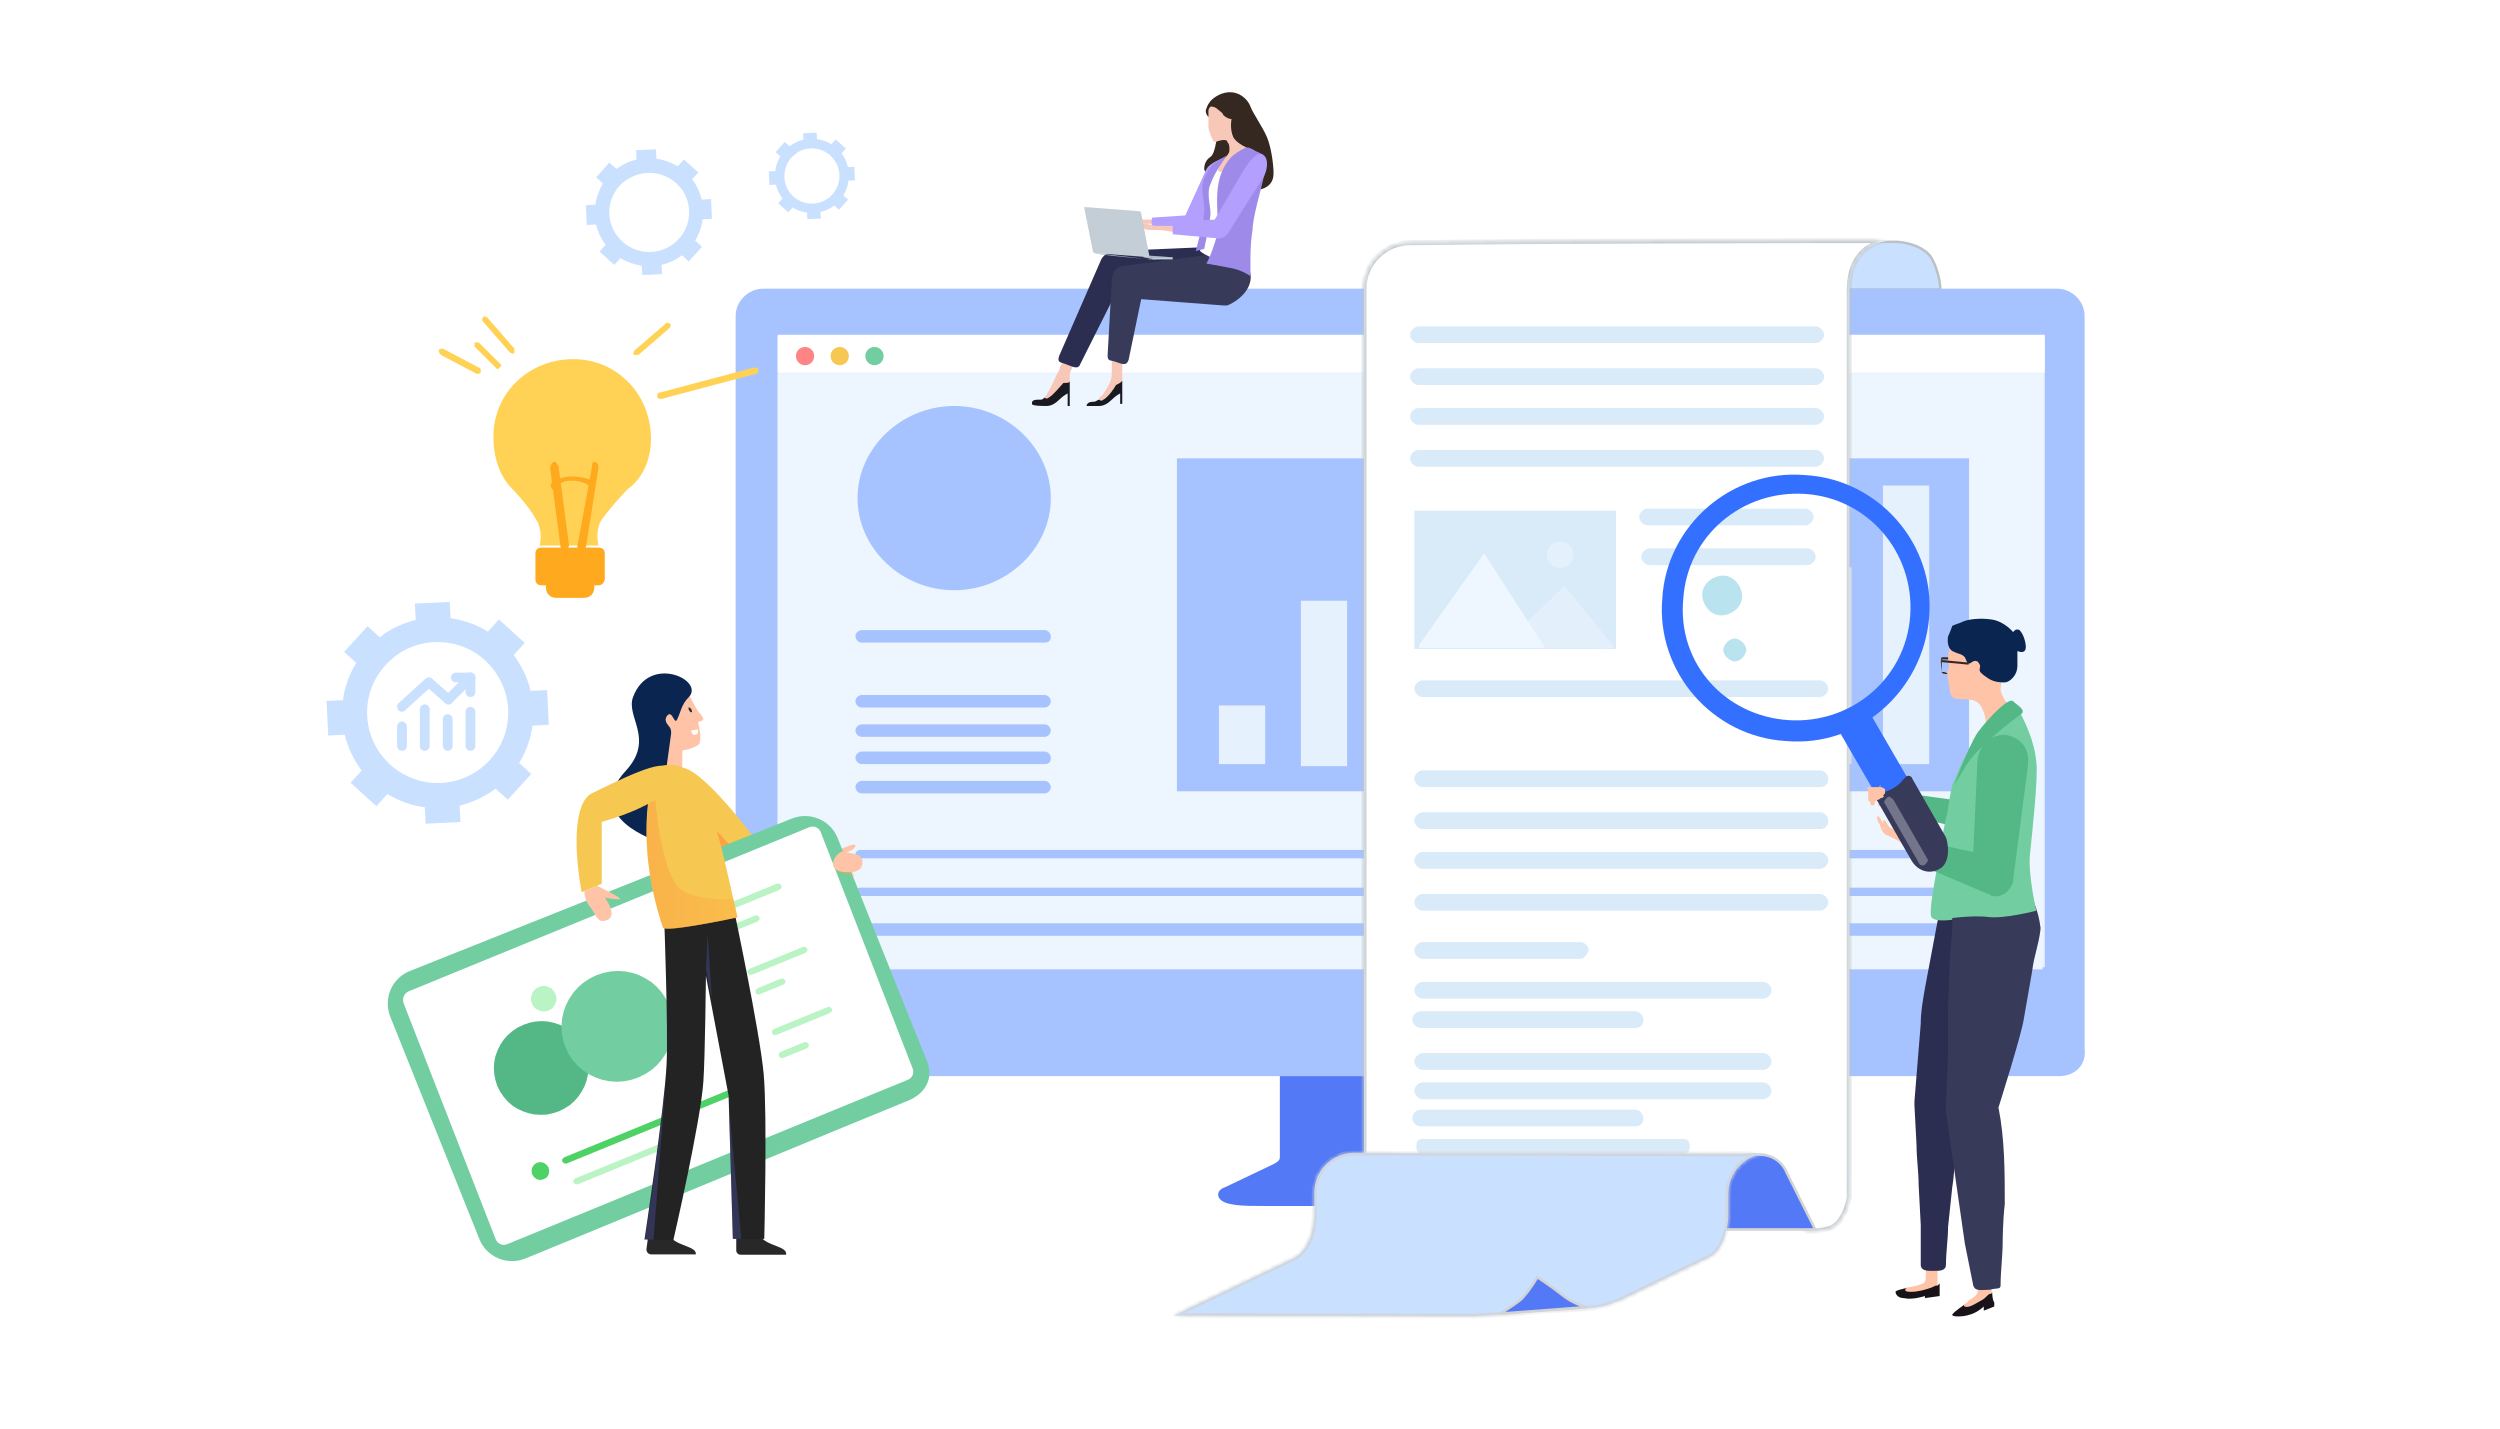<svg width="490" height="280" viewBox="0 0 490 280" fill="none" xmlns="http://www.w3.org/2000/svg">
<g id="Frame 43915">
<rect width="490" height="280" fill="white"/>
<path id="Vector" d="M380.323 56.745H361.887V51.377L367.482 47.394L371.521 47.394L371.521 47.394L371.521 47.394L371.523 47.394L371.531 47.394L371.567 47.394C371.599 47.395 371.647 47.396 371.709 47.399C371.834 47.404 372.016 47.415 372.243 47.437C372.697 47.481 373.328 47.569 374.034 47.745C375.447 48.097 377.133 48.794 378.32 50.166C379.322 51.769 379.826 53.474 380.078 54.785C380.205 55.441 380.268 55.996 380.3 56.386C380.311 56.529 380.319 56.65 380.323 56.745Z" fill="#CAE0FF" stroke="#BAC2C6" stroke-width="0.5"/>
<g id="Group">
<g id="Group_2">
<path id="Vector_2" d="M304.806 236.371H247.561C243.854 236.371 239.736 236.371 238.912 234.73C238.5 233.909 238.912 233.088 240.148 232.677L249.62 228.162C250.444 227.752 250.856 227.341 250.856 226.931C251.267 224.878 254.974 223.236 259.092 223.236H292.863C296.982 223.236 300.688 224.878 301.1 226.931C301.1 227.341 301.512 227.752 302.335 228.162L310.572 232.677C311.396 233.088 311.808 233.909 311.396 234.73C311.396 236.371 308.513 236.371 304.806 236.371Z" fill="#5379F6"/>
<path id="Vector_3" d="M403.646 210.922H149.541C146.659 210.922 144.188 208.459 144.188 205.586V61.921C144.188 59.047 146.659 56.584 149.541 56.584H403.234C406.117 56.584 408.588 59.047 408.588 61.921V205.586C409 208.87 406.529 210.922 403.646 210.922Z" fill="#A7C3FF"/>
<path id="Vector_4" d="M400.765 66.025H152.426V189.578H400.765V66.025Z" fill="#EBF5FF"/>
<path id="Vector_5" d="M301.512 210.922H250.855V231.036H301.512V210.922Z" fill="#5379F6"/>
<path id="Vector_6" d="M283.39 200.25C283.39 203.944 280.507 206.407 277.213 206.407C273.918 206.407 271.035 203.534 271.035 200.25C271.035 196.556 273.918 194.093 277.213 194.093C280.507 194.093 283.39 196.966 283.39 200.25Z" fill="#EBF5FF"/>
</g>
<g id="Group_3">
<path id="Vector_7" d="M400.353 73.414H152.426V189.988H400.353V73.414Z" fill="#EDF6FF"/>
<path id="Vector_8" d="M205.963 97.632C205.963 107.483 197.315 115.692 187.019 115.692C176.723 115.692 168.074 107.483 168.074 97.632C168.074 87.78 176.723 79.571 187.019 79.571C197.315 79.571 205.963 87.78 205.963 97.632Z" fill="#A7C3FF"/>
<path id="Vector_9" d="M204.73 125.954H168.9C168.076 125.954 167.664 125.133 167.664 124.723C167.664 123.902 168.488 123.491 168.9 123.491H204.73C205.553 123.491 205.965 124.312 205.965 124.723C205.965 125.544 205.553 125.954 204.73 125.954Z" fill="#A7C3FF"/>
<path id="Vector_10" d="M204.73 138.679H168.9C168.076 138.679 167.664 137.858 167.664 137.448C167.664 136.627 168.488 136.216 168.9 136.216H204.73C205.553 136.216 205.965 137.037 205.965 137.448C205.965 137.858 205.553 138.679 204.73 138.679Z" fill="#A7C3FF"/>
<path id="Vector_11" d="M204.73 144.426H168.9C168.076 144.426 167.664 143.605 167.664 143.194C167.664 142.373 168.488 141.963 168.9 141.963H204.73C205.553 141.963 205.965 142.784 205.965 143.194C205.965 143.605 205.553 144.426 204.73 144.426Z" fill="#A7C3FF"/>
<path id="Vector_12" d="M204.73 149.762H168.9C168.076 149.762 167.664 148.941 167.664 148.53C167.664 147.709 168.488 147.299 168.9 147.299H204.73C205.553 147.299 205.965 148.12 205.965 148.53C205.965 149.351 205.553 149.762 204.73 149.762Z" fill="#A7C3FF"/>
<path id="Vector_13" d="M204.73 155.508H168.9C168.076 155.508 167.664 154.687 167.664 154.277C167.664 153.456 168.488 153.045 168.9 153.045H204.73C205.553 153.045 205.965 153.866 205.965 154.277C205.965 154.687 205.553 155.508 204.73 155.508Z" fill="#A7C3FF"/>
<path id="Vector_14" d="M385.115 168.233H168.488C168.076 168.233 167.664 167.823 167.664 167.412C167.664 167.002 168.076 166.591 168.488 166.591H385.115C385.527 166.591 385.939 167.002 385.939 167.412C385.939 167.823 385.527 168.233 385.115 168.233Z" fill="#A7C3FF"/>
<path id="Vector_15" d="M385.115 175.621H168.488C168.076 175.621 167.664 175.211 167.664 174.8C167.664 174.39 168.076 173.979 168.488 173.979H385.115C385.527 173.979 385.939 174.39 385.939 174.8C385.939 175.211 385.527 175.621 385.115 175.621Z" fill="#A7C3FF"/>
<path id="Vector_16" d="M385.115 183.42H168.9C168.076 183.42 167.664 183.01 167.664 182.189C167.664 181.368 168.076 180.958 168.9 180.958H385.115C385.939 180.958 386.35 181.368 386.35 182.189C385.939 182.599 385.527 183.42 385.115 183.42Z" fill="#A7C3FF"/>
<path id="Vector_17" d="M400.765 65.615H152.426V73.003H400.765V65.615Z" fill="white"/>
<g id="Group 43369">
<path id="Vector_18" d="M157.79 71.581C158.779 71.581 159.581 70.779 159.581 69.79C159.581 68.802 158.779 68 157.79 68C156.802 68 156 68.802 156 69.79C156 70.779 156.802 71.581 157.79 71.581Z" fill="#FF8585"/>
<path id="Vector_19" d="M164.583 71.581C165.572 71.581 166.374 70.779 166.374 69.79C166.374 68.802 165.572 68 164.583 68C163.595 68 162.793 68.802 162.793 69.79C162.793 70.779 163.595 71.581 164.583 71.581Z" fill="#F6C852"/>
<path id="Vector_20" d="M171.396 71.581C172.385 71.581 173.186 70.779 173.186 69.79C173.186 68.802 172.385 68 171.396 68C170.407 68 169.605 68.802 169.605 69.79C169.605 70.779 170.407 71.581 171.396 71.581Z" fill="#72CEA0"/>
</g>
<path id="Vector_21" d="M385.939 89.832H230.676V155.098H385.939V89.832Z" fill="#A7C3FF"/>
<path id="Vector_22" d="M247.971 138.269H238.91V149.762H247.971V138.269Z" fill="#E5F1FD"/>
<path id="Vector_23" d="M264.033 117.745H254.973V150.172H264.033V117.745Z" fill="#E5F1FD"/>
<path id="Vector_24" d="M330.342 101.326H321.281V149.761H330.342V101.326Z" fill="#E5F1FD"/>
<path id="Vector_25" d="M297.392 109.125H288.332V149.762H297.392V109.125Z" fill="#E5F1FD"/>
<path id="Vector_26" d="M348.049 104.199H338.988V149.762H348.049V104.199Z" fill="#E5F1FD"/>
<path id="Vector_27" d="M280.096 122.26H271.035V149.762H280.096V122.26Z" fill="#E5F1FD"/>
<path id="Vector_28" d="M378.115 95.169H369.055V149.762H378.115V95.169Z" fill="#E5F1FD"/>
<path id="Vector_29" d="M313.865 120.618H304.805V150.172H313.865V120.618Z" fill="#E5F1FD"/>
<path id="Vector_30" d="M362.877 111.177H353.816V149.762H362.877V111.177Z" fill="#E5F1FD"/>
</g>
</g>
<g id="Union">
<mask id="path-31-inside-1_550_1021" fill="white">
<path fill-rule="evenodd" clip-rule="evenodd" d="M346.908 230.625H267.328V56.584C267.328 51.659 271.447 47.554 276.389 47.554H278.448C303.337 47.172 362.403 47.145 370.579 47.144C368.257 47.276 362.463 48.46 362.463 56.995V230.625H362.461C362.462 230.625 362.462 230.625 362.462 230.625V234.73C362.462 234.73 361.638 240.066 358.343 240.887C356.696 241.297 355.46 241.297 354.225 241.297C354.225 241.297 350.93 240.476 350.518 235.961C350.518 235.551 350.518 235.14 350.106 235.14C349.695 233.909 349.283 232.677 348.459 231.856C348.03 231.429 347.501 231.001 346.908 230.625ZM371.523 47.144C371.523 47.144 371.196 47.144 370.579 47.144C371.16 47.111 371.523 47.144 371.523 47.144Z"/>
</mask>
<path fill-rule="evenodd" clip-rule="evenodd" d="M346.908 230.625H267.328V56.584C267.328 51.659 271.447 47.554 276.389 47.554H278.448C303.337 47.172 362.403 47.145 370.579 47.144C368.257 47.276 362.463 48.46 362.463 56.995V230.625H362.461C362.462 230.625 362.462 230.625 362.462 230.625V234.73C362.462 234.73 361.638 240.066 358.343 240.887C356.696 241.297 355.46 241.297 354.225 241.297C354.225 241.297 350.93 240.476 350.518 235.961C350.518 235.551 350.518 235.14 350.106 235.14C349.695 233.909 349.283 232.677 348.459 231.856C348.03 231.429 347.501 231.001 346.908 230.625ZM371.523 47.144C371.523 47.144 371.196 47.144 370.579 47.144C371.16 47.111 371.523 47.144 371.523 47.144Z" fill="white"/>
<path d="M267.328 230.625H266.828V231.125H267.328V230.625ZM346.908 230.625L347.176 230.203L347.053 230.125H346.908V230.625ZM278.448 47.554V48.054L278.455 48.054L278.448 47.554ZM362.463 230.625V231.125H362.963V230.625H362.463ZM362.461 230.625V230.125L362.238 231.072L362.461 230.625ZM362.462 230.625H362.962V230.316L362.685 230.178L362.462 230.625ZM362.462 234.73L362.956 234.806L362.962 234.768V234.73H362.462ZM358.343 240.887L358.222 240.402L358.343 240.887ZM354.225 241.297L354.104 241.782L354.163 241.797H354.225V241.297ZM350.518 235.961H350.018V235.984L350.02 236.007L350.518 235.961ZM350.106 235.14L349.632 235.299L349.746 235.64H350.106V235.14ZM348.459 231.856L348.812 231.502L348.459 231.856ZM371.523 47.144V47.644L371.568 46.645L371.523 47.144ZM267.328 231.125H346.908V230.125H267.328V231.125ZM266.828 56.584V230.625H267.828V56.584H266.828ZM276.389 47.054C271.172 47.054 266.828 51.381 266.828 56.584H267.828C267.828 51.936 271.721 48.054 276.389 48.054V47.054ZM278.448 47.054H276.389V48.054H278.448V47.054ZM370.578 46.644C362.405 46.645 303.334 46.672 278.44 47.054L278.455 48.054C303.34 47.672 362.402 47.645 370.579 47.644L370.578 46.644ZM362.963 56.995C362.963 52.854 364.361 50.579 365.961 49.31C367.585 48.022 369.495 47.706 370.607 47.643L370.55 46.645C369.341 46.713 367.193 47.056 365.34 48.526C363.462 50.016 361.963 52.601 361.963 56.995H362.963ZM362.963 230.625V56.995H361.963V230.625H362.963ZM362.461 231.125H362.463V230.125H362.461V231.125ZM362.238 231.072C362.238 231.072 362.238 231.072 362.238 231.072C362.238 231.072 362.238 231.072 362.238 231.072C362.238 231.072 362.238 231.072 362.238 231.072C362.238 231.072 362.238 231.072 362.238 231.072V231.072H362.238H362.238C362.238 231.072 362.238 231.072 362.238 231.072C362.238 231.072 362.238 231.072 362.238 231.072C362.238 231.072 362.238 231.072 362.238 231.072C362.238 231.072 362.238 231.072 362.238 231.072H362.238C362.238 231.072 362.238 231.072 362.238 231.072H362.238V231.072C362.238 231.072 362.238 231.072 362.238 231.072C362.238 231.072 362.238 231.072 362.238 231.072C362.238 231.072 362.238 231.072 362.238 231.072C362.238 231.072 362.238 231.072 362.238 231.072C362.238 231.072 362.238 231.072 362.238 231.072C362.238 231.072 362.238 231.072 362.238 231.072C362.238 231.072 362.238 231.072 362.238 231.072C362.238 231.072 362.238 231.072 362.238 231.072H362.238C362.238 231.072 362.238 231.072 362.238 231.072H362.238C362.238 231.072 362.238 231.072 362.238 231.072H362.238C362.238 231.072 362.238 231.072 362.238 231.072C362.238 231.072 362.238 231.072 362.238 231.072C362.238 231.072 362.238 231.072 362.462 230.625C362.685 230.178 362.685 230.178 362.685 230.178H362.685C362.685 230.178 362.685 230.178 362.685 230.178C362.685 230.178 362.685 230.178 362.685 230.178C362.685 230.178 362.685 230.178 362.685 230.178V230.178H362.685C362.685 230.178 362.685 230.178 362.685 230.178C362.685 230.178 362.685 230.178 362.685 230.178C362.685 230.178 362.685 230.178 362.685 230.178C362.685 230.178 362.685 230.178 362.685 230.178C362.685 230.178 362.685 230.178 362.685 230.178C362.685 230.178 362.685 230.178 362.685 230.178C362.685 230.178 362.685 230.178 362.685 230.178C362.685 230.178 362.685 230.178 362.685 230.178V230.178H362.685C362.685 230.178 362.685 230.178 362.685 230.178C362.685 230.178 362.685 230.178 362.685 230.178C362.685 230.178 362.685 230.178 362.685 230.178C362.685 230.178 362.685 230.178 362.685 230.178C362.685 230.178 362.685 230.178 362.685 230.178C362.685 230.178 362.685 230.178 362.685 230.178H362.685H362.685C362.685 230.178 362.685 230.178 362.685 230.178H362.685C362.685 230.178 362.685 230.178 362.685 230.178C362.685 230.178 362.685 230.178 362.685 230.178C362.685 230.178 362.685 230.178 362.685 230.178C362.685 230.178 362.685 230.178 362.685 230.178L362.238 231.072ZM361.962 230.625V234.73H362.962V230.625H361.962ZM362.462 234.73C361.967 234.653 361.967 234.653 361.967 234.653C361.967 234.653 361.967 234.653 361.967 234.653C361.967 234.653 361.967 234.653 361.967 234.653C361.967 234.654 361.967 234.654 361.967 234.655C361.967 234.657 361.966 234.66 361.966 234.664C361.964 234.673 361.962 234.686 361.959 234.704C361.953 234.74 361.943 234.794 361.929 234.864C361.902 235.004 361.858 235.208 361.796 235.455C361.672 235.95 361.474 236.616 361.179 237.303C360.573 238.71 359.629 240.051 358.222 240.402L358.464 241.372C360.352 240.901 361.467 239.164 362.097 237.698C362.42 236.948 362.633 236.229 362.766 235.698C362.833 235.432 362.88 235.212 362.91 235.057C362.926 234.979 362.937 234.918 362.944 234.876C362.948 234.854 362.951 234.838 362.953 234.826C362.953 234.82 362.954 234.816 362.955 234.812C362.955 234.811 362.955 234.809 362.955 234.808C362.955 234.808 362.956 234.807 362.956 234.807C362.956 234.807 362.956 234.806 362.956 234.806C362.956 234.806 362.956 234.806 362.462 234.73ZM358.222 240.402C356.639 240.796 355.456 240.797 354.225 240.797V241.797C355.465 241.797 356.753 241.798 358.464 241.372L358.222 240.402ZM354.225 241.297C354.346 240.812 354.346 240.812 354.346 240.812C354.346 240.812 354.347 240.812 354.347 240.812C354.347 240.812 354.347 240.813 354.347 240.813C354.348 240.813 354.348 240.813 354.348 240.813C354.348 240.813 354.347 240.813 354.346 240.812C354.343 240.811 354.337 240.81 354.329 240.807C354.311 240.802 354.283 240.793 354.245 240.78C354.169 240.754 354.055 240.711 353.915 240.646C353.635 240.514 353.252 240.295 352.856 239.947C352.074 239.259 351.21 238.042 351.016 235.916L350.02 236.007C350.238 238.396 351.228 239.846 352.196 240.698C352.675 241.119 353.142 241.388 353.492 241.551C353.667 241.633 353.814 241.69 353.92 241.726C353.973 241.744 354.016 241.758 354.047 241.767C354.062 241.771 354.075 241.775 354.085 241.777C354.089 241.779 354.093 241.78 354.097 241.781C354.098 241.781 354.1 241.781 354.101 241.782C354.102 241.782 354.102 241.782 354.103 241.782C354.103 241.782 354.103 241.782 354.103 241.782C354.104 241.782 354.104 241.782 354.225 241.297ZM351.018 235.961C351.018 235.784 351.024 235.486 350.941 235.238C350.895 235.1 350.81 234.939 350.651 234.816C350.487 234.689 350.295 234.64 350.106 234.64V235.64C350.123 235.64 350.086 235.643 350.038 235.606C349.995 235.572 349.987 235.54 349.993 235.555C349.999 235.574 350.008 235.615 350.013 235.693C350.018 235.77 350.018 235.855 350.018 235.961H351.018ZM350.581 234.982C350.179 233.781 349.736 232.423 348.812 231.502L348.106 232.211C348.83 232.932 349.21 234.037 349.632 235.299L350.581 234.982ZM348.812 231.502C348.357 231.048 347.799 230.598 347.176 230.203L346.64 231.047C347.203 231.404 347.703 231.809 348.106 232.211L348.812 231.502ZM371.523 47.144C371.523 46.644 371.523 46.644 371.523 46.644C371.523 46.644 371.523 46.644 371.523 46.644C371.523 46.644 371.523 46.644 371.523 46.644C371.523 46.644 371.523 46.644 371.523 46.644C371.523 46.644 371.523 46.644 371.522 46.644C371.522 46.644 371.521 46.644 371.52 46.644C371.517 46.644 371.513 46.644 371.508 46.644C371.498 46.644 371.483 46.644 371.463 46.644C371.422 46.644 371.362 46.644 371.283 46.644C371.123 46.644 370.887 46.644 370.578 46.644L370.579 47.644C370.887 47.644 371.124 47.644 371.283 47.644C371.362 47.644 371.422 47.644 371.463 47.644C371.483 47.644 371.498 47.644 371.508 47.644C371.513 47.644 371.517 47.644 371.52 47.644C371.521 47.644 371.522 47.644 371.522 47.644C371.523 47.644 371.523 47.644 371.523 47.644C371.523 47.644 371.523 47.644 371.523 47.644C371.523 47.644 371.523 47.644 371.523 47.644C371.523 47.644 371.523 47.644 371.523 47.644C371.523 47.644 371.523 47.644 371.523 47.144ZM370.607 47.643C370.882 47.627 371.105 47.627 371.256 47.631C371.332 47.633 371.39 47.636 371.428 47.638C371.447 47.639 371.46 47.64 371.469 47.641C371.473 47.641 371.476 47.641 371.478 47.641C371.478 47.642 371.479 47.642 371.479 47.642C371.479 47.642 371.479 47.642 371.479 47.642C371.479 47.642 371.479 47.642 371.479 47.642C371.479 47.642 371.479 47.642 371.478 47.642C371.478 47.642 371.478 47.642 371.478 47.642C371.478 47.642 371.478 47.642 371.523 47.144C371.568 46.645 371.568 46.645 371.568 46.645C371.568 46.645 371.568 46.645 371.568 46.645C371.568 46.645 371.568 46.645 371.568 46.645C371.568 46.645 371.568 46.645 371.567 46.645C371.567 46.645 371.566 46.645 371.566 46.645C371.564 46.645 371.563 46.645 371.561 46.645C371.556 46.645 371.551 46.644 371.544 46.644C371.531 46.642 371.511 46.641 371.487 46.64C371.439 46.637 371.369 46.633 371.281 46.631C371.106 46.627 370.856 46.627 370.55 46.645L370.607 47.643Z" fill="#BAC2C6" mask="url(#path-31-inside-1_550_1021)"/>
</g>
<g id="Group_4">
<g id="Group_5">
<path id="Vector_31" d="M238.498 27.03C238.498 27.03 238.087 30.314 237.263 30.725C236.027 31.546 236.027 32.777 236.027 33.188C236.027 33.598 236.851 34.008 236.851 34.008L243.852 32.367L242.205 27.03L239.734 26.209L238.498 27.03Z" fill="#352821"/>
<path id="Vector_32" d="M204.316 78.34C204.316 78.34 204.316 78.34 204.728 77.929C205.14 77.519 205.964 75.877 206.376 75.056C206.787 74.235 207.199 73.003 207.611 72.593C207.611 72.182 208.435 70.54 208.435 70.54L210.494 71.362C210.494 71.362 209.67 73.003 209.67 73.414C209.67 73.824 209.67 74.645 209.67 74.645L209.258 76.698L207.199 78.34L204.728 79.16L204.316 78.34Z" fill="#F7C7B7"/>
<path id="Vector_33" d="M242.206 51.658C242.206 49.196 240.147 47.554 237.676 47.554V48.375L218.731 49.196H218.319C217.496 49.196 216.26 50.017 215.848 50.837L207.611 69.719C207.2 70.951 207.611 70.951 208.847 71.361C210.083 71.772 211.318 72.593 211.73 71.361L219.967 54.942L236.852 56.174C237.264 56.174 237.264 56.174 237.676 56.174C240.559 56.174 242.206 54.121 242.206 51.658Z" fill="#2C2E51"/>
<path id="Vector_34" d="M209.671 74.645C209.671 74.645 209.671 75.055 209.671 75.876C209.671 76.697 209.671 79.571 209.671 79.571H209.259V77.108C209.259 77.108 208.435 77.518 207.612 78.339C206.788 79.16 205.964 79.571 205.141 79.571C204.317 79.571 202.258 79.571 202.258 79.16C202.258 78.75 202.258 78.339 203.493 78.339C204.317 78.339 204.317 78.339 204.729 77.929C204.729 77.929 205.141 78.339 205.553 77.929C206.376 77.518 208.024 75.466 208.435 75.055C209.259 75.055 209.671 75.055 209.671 74.645Z" fill="#191921"/>
<path id="Vector_35" d="M215.438 77.929C216.261 77.518 217.085 75.876 217.497 75.056C217.909 74.235 217.909 73.414 217.909 73.003C217.909 72.593 217.909 70.13 217.909 70.13L219.968 70.54C219.968 70.54 219.968 73.003 219.968 73.414C219.968 73.824 219.968 74.645 219.968 74.645L219.556 76.287L217.497 77.929L215.438 79.16V77.929Z" fill="#F7C7B7"/>
<path id="Vector_36" d="M245.091 53.711C244.679 50.838 242.208 49.196 239.325 49.606L220.792 52.069H220.381C219.145 52.069 217.91 53.301 217.91 54.943L217.086 69.719C217.086 70.951 217.91 70.54 218.733 70.951C219.969 71.361 220.792 71.772 221.204 70.54L223.675 58.637L239.737 59.868C240.149 59.868 240.561 59.868 240.561 59.868C243.444 58.637 245.503 56.174 245.091 53.711Z" fill="#383A5A"/>
<path id="Vector_37" d="M219.966 74.645C219.966 74.645 219.966 75.055 219.966 75.876C219.966 76.697 219.966 79.16 219.966 79.16H219.554V77.108C219.554 77.108 218.731 77.518 217.907 78.339C217.083 79.16 216.26 79.571 215.436 79.571C214.612 79.571 212.965 79.571 212.965 79.571C212.965 79.571 212.965 78.75 214.2 78.75C215.024 78.75 215.024 78.339 215.436 78.339C215.436 78.339 215.848 78.75 216.26 78.339C217.083 77.929 218.319 76.287 218.731 75.466C219.554 75.055 219.554 75.055 219.966 74.645Z" fill="#191921"/>
<path id="Vector_38" d="M226.556 43.039C226.556 43.039 225.32 43.039 224.497 43.039C223.673 43.039 222.849 43.039 222.438 42.628C222.026 42.628 221.614 42.218 221.202 42.218C220.79 42.218 219.967 42.218 219.967 42.218C219.555 42.218 219.555 42.218 219.555 42.218C219.555 42.218 219.967 42.628 220.378 42.628C220.79 42.628 221.202 43.039 221.202 43.039L222.026 43.449H221.614C221.202 43.449 221.614 43.86 221.614 43.86C222.026 43.86 222.438 43.86 222.849 43.86C223.261 43.86 223.673 43.86 224.085 43.86C224.497 43.86 224.497 43.86 225.32 43.86C226.144 43.86 226.968 43.86 226.968 43.86L226.556 43.039Z" fill="#F7C7B7"/>
<path id="Vector_39" d="M242.62 30.314C241.384 30.314 237.266 31.545 236.442 33.187L232.324 42.218L226.146 42.628C225.734 42.628 225.734 42.628 225.734 43.449C225.734 43.86 225.734 44.27 225.734 44.681L233.147 45.502H233.559C233.971 45.502 234.383 45.502 234.383 45.091L234.795 44.681L240.561 35.24V34.829C241.796 33.598 243.855 30.724 242.62 30.314Z" fill="#B29FFE"/>
<path id="Vector_40" d="M236.5 21.5C236.5 21.5 236.439 19.642 239.322 18.41C242.617 17.179 244.676 19.642 245.088 20.873C245.5 22.105 247.559 24.978 248.383 27.03C249.206 29.083 249.618 32.366 249.618 34.008C249.618 37.703 245.088 37.292 245.088 37.292L239.734 23.747L239.322 20.873L236.5 21.5Z" fill="#352821"/>
<path id="Vector_41" d="M236.499 21.5C236.499 21.5 236.439 22.515 236.85 22.926C236.85 23.336 236.85 24.567 236.85 24.978C236.85 25.388 237.674 27.851 238.086 27.851C238.086 27.851 239.321 27.441 239.733 27.441C240.145 27.441 240.557 27.441 240.557 27.851C240.969 28.262 240.969 28.672 240.969 29.493C240.969 30.314 239.733 31.135 239.321 31.956C238.498 32.777 237.674 34.829 237.674 34.829L243.44 33.187L244.5 29.5L242.616 20.052L237.497 20.5L236.499 21.5Z" fill="#F7C7B7"/>
<path id="Vector_42" d="M238.91 32.777C238.91 32.777 238.498 33.187 238.91 33.598C239.322 34.008 240.145 33.187 240.145 33.187L238.91 50.838L237.262 50.427C236.439 50.017 235.615 49.606 235.203 49.196L236.027 43.449L236.439 36.471L238 33L238.91 32.777Z" fill="white"/>
<path id="Vector_43" d="M240.5 30.5C240.5 30.5 238.089 33.598 237.266 36.061C236.442 37.703 237.266 40.576 237.266 41.807C237.266 43.039 236.03 48.785 236.03 48.785L234.383 49.196C234.383 49.196 236.03 43.039 236.03 41.397C236.03 39.755 235.618 37.703 235.618 36.882C235.618 36.061 236.03 34.419 237.266 32.777C238.089 31.546 240.5 30.5 240.5 30.5Z" fill="#9E8BE9"/>
<path id="Vector_44" d="M237.263 20.873C237.263 20.873 236.851 21.284 236.851 21.694C236.851 22.105 236.851 22.926 236.851 22.926C236.851 22.926 236.028 22.105 236.44 21.284C236.851 20.463 237.263 20.052 237.263 20.052V20.873Z" fill="#352821"/>
<path id="Vector_45" d="M237.263 20.873C237.263 20.873 238.087 20.873 238.499 21.284C238.911 21.694 239.734 22.105 239.734 22.515C240.558 23.336 241.382 23.336 241.382 23.336C241.382 23.336 240.97 25.388 241.794 27.03C242.617 28.262 244.677 29.083 244.677 29.083L245.088 22.105L241.382 18.821L237 20.5L236.852 20.873H237.263Z" fill="#352821"/>
<path id="Vector_46" d="M230.675 44.27C230.675 44.27 226.969 44.27 226.557 44.27C226.145 44.27 224.91 43.86 224.498 43.86C224.086 43.86 224.086 43.86 223.674 43.86C223.674 43.86 222.85 43.86 222.439 43.86C222.027 43.86 221.203 44.681 221.203 45.091C221.203 45.502 221.615 45.502 221.615 45.091H222.027L222.85 44.27C222.85 44.27 223.674 44.27 224.086 44.681C224.498 45.091 225.322 45.091 225.733 45.091C226.557 45.091 227.381 45.091 227.381 45.091C227.793 45.091 230.264 45.502 230.264 45.502L230.675 44.27Z" fill="#F7C7B7"/>
<path id="Vector_47" d="M241.383 30.724C241.795 30.314 243.031 29.493 243.855 29.083C244.678 28.672 245.09 29.083 245.914 29.493C246.326 29.904 248.797 29.904 247.973 33.598C247.149 37.292 245.502 42.628 245.502 45.091C245.09 47.554 245.09 49.606 245.09 51.248C245.09 52.89 245.09 54.121 245.09 54.121C245.09 54.121 243.443 52.89 240.972 52.48C238.912 52.069 236.441 51.659 236.441 51.659C236.441 51.659 237.265 50.427 238.501 46.322C239.324 42.218 236.853 35.65 241.383 30.724Z" fill="#9E8BE9"/>
<path id="Vector_48" d="M247.561 30.314C246.325 29.493 244.678 31.956 243.854 33.187L238.088 43.039L230.263 43.449C229.852 43.449 229.852 43.449 229.852 44.681C229.852 45.912 229.852 45.912 229.852 45.912L238.912 46.733C239.736 46.733 240.148 46.322 240.559 45.912L247.561 34.829C248.384 33.598 248.796 31.135 247.561 30.314Z" fill="#B29FFE"/>
</g>
<g id="Group_6">
<path id="Vector_49" d="M229.852 50.427L224.086 50.017V50.427L226.145 50.837C226.557 50.837 229.852 50.427 229.852 50.427Z" fill="#AAB9C1"/>
<path id="Vector_50" d="M225.322 50.427L214.614 49.606C214.614 49.606 214.202 49.606 214.202 49.196L212.555 40.986V40.576L223.262 41.397C223.262 41.397 223.674 41.397 223.674 41.807L225.322 50.427Z" fill="#C3CED6"/>
<path id="Vector_51" d="M225.732 50.838H229.851C229.851 50.838 229.851 50.838 229.851 50.427C229.851 50.427 225.32 50.427 225.732 50.838H225.32C225.32 50.427 225.32 50.838 225.732 50.838Z" fill="#C3CED6"/>
<path id="Vector_52" d="M214.613 49.606C215.025 50.016 225.733 50.837 225.733 50.837C225.733 50.837 225.733 50.837 225.321 50.837L214.613 49.606Z" fill="#AAB9C1"/>
</g>
</g>
<g id="Group_7">
<g id="Group_8">
<path id="Vector_53" d="M127.595 85.99C127.595 77.37 121.006 70.392 112.357 70.392C103.708 70.392 96.707 76.96 96.707 85.58C96.707 89.684 97.942 93.379 100.414 95.841C100.414 95.841 103.296 98.715 104.944 101.588C106.591 104.051 105.767 106.924 105.767 106.924H111.533H117.299C117.299 106.924 116.475 103.64 118.123 101.588C120.594 98.304 123.065 95.841 123.065 95.841C125.948 93.789 127.595 90.095 127.595 85.99Z" fill="#FFD255"/>
<path id="Vector_54" d="M117.3 114.723H106.181C105.357 114.723 104.945 114.313 104.945 113.492V108.566C104.945 107.745 105.357 107.334 106.181 107.334H117.3C118.124 107.334 118.536 107.745 118.536 108.566V113.492C118.536 113.902 118.124 114.723 117.3 114.723Z" fill="#FFA91F"/>
<path id="Vector_55" d="M114.417 117.186H109.063C107.828 117.186 107.004 116.365 107.004 115.134V114.313C107.004 113.081 107.828 112.26 109.063 112.26H114.417C115.653 112.26 116.476 113.081 116.476 114.313V115.134C116.476 116.365 115.653 117.186 114.417 117.186Z" fill="#FFA91F"/>
<g id="Group_9">
<path id="Vector_56" d="M110.711 108.156C110.299 108.156 109.887 107.745 109.887 107.335L107.828 91.737C107.828 91.326 108.24 90.505 108.652 90.505C109.064 90.505 109.064 90.916 109.475 91.326L111.535 106.924C111.123 107.745 111.535 108.156 110.711 108.156Z" fill="#FFA91F"/>
</g>
<g id="Group_10">
<path id="Vector_57" d="M113.593 108.156C112.769 108.156 113.181 107.745 113.181 106.924L116.064 91.326C116.064 90.916 116.064 90.505 116.476 90.505C116.888 90.505 117.299 90.916 117.299 91.737L114.828 107.335C114.828 107.745 114.417 108.156 113.593 108.156Z" fill="#FFA91F"/>
</g>
<g id="Group_11">
<path id="Vector_58" d="M109.062 96.252C108.65 96.252 108.65 96.252 108.239 95.841C107.827 95.431 107.827 94.61 108.239 94.61C108.239 94.61 109.886 93.378 111.945 93.378C114.416 93.378 116.064 94.199 116.064 94.199C116.475 94.61 116.887 95.02 116.475 95.431C116.064 95.841 115.652 95.431 115.24 95.02C115.24 95.02 114.004 94.199 111.945 94.199C110.298 94.199 109.474 95.02 109.474 95.02C109.474 95.431 109.062 96.252 109.062 96.252Z" fill="#FFA91F"/>
</g>
</g>
<path id="Vector_59" d="M94.237 72.855C94.237 73.265 93.825 73.265 93.413 73.265L86.412 69.571C86 69.16 86 68.75 86 68.75C86 68.339 86.412 68.339 86.824 68.339L93.825 72.034C94.237 72.034 94.237 72.444 94.237 72.855Z" fill="#FFD255"/>
<path id="Vector_60" d="M100.825 69.16C100.414 69.571 100.414 69.16 100.002 69.16L94.648 63.003C94.236 62.593 94.648 62.593 94.648 62.182C95.06 61.772 95.06 62.182 95.472 62.182L100.825 68.34C100.825 68.75 100.825 69.16 100.825 69.16Z" fill="#FFD255"/>
<path id="Vector_61" d="M97.942 72.034C97.53 72.444 97.53 72.444 97.118 72.034L93 67.929C93 67.929 93 67.518 93 67.108C93 67.108 93.412 67.108 93.824 67.108L97.942 71.213C98.354 71.623 98.354 71.623 97.942 72.034Z" fill="#FFD255"/>
<path id="Vector_62" d="M124.3 69.571C123.888 69.16 124.3 69.16 124.3 68.75L130.478 63.414C130.89 63.003 130.89 63.414 131.301 63.414C131.713 63.824 131.301 63.824 131.301 64.235L125.124 69.571C124.712 69.571 124.3 69.571 124.3 69.571Z" fill="#FFD255"/>
<path id="Vector_63" d="M128.832 77.78C128.832 77.37 128.832 76.959 129.244 76.959L147.777 72.034C148.188 72.034 148.6 72.034 148.6 72.444C148.6 72.855 148.6 73.265 148.188 73.265L129.656 78.191C129.244 78.191 128.832 78.191 128.832 77.78Z" fill="#FFD255"/>
</g>
<path id="Vector_64" d="M355.872 67.257H278.034C277.21 67.257 276.387 66.436 276.387 65.615C276.387 64.794 277.21 63.973 278.034 63.973H355.872C356.695 63.973 357.519 64.794 357.519 65.615C357.519 66.436 356.695 67.257 355.872 67.257Z" fill="#D9EAF9"/>
<path id="Vector_65" d="M355.872 75.466H278.034C277.21 75.466 276.387 74.645 276.387 73.825C276.387 73.004 277.21 72.183 278.034 72.183H355.872C356.695 72.183 357.519 73.004 357.519 73.825C357.519 74.645 356.695 75.466 355.872 75.466Z" fill="#D9EAF9"/>
<path id="Vector_66" d="M355.872 83.265H278.034C277.21 83.265 276.387 82.444 276.387 81.623C276.387 80.802 277.21 79.981 278.034 79.981H355.872C356.695 79.981 357.519 80.802 357.519 81.623C357.519 82.444 356.695 83.265 355.872 83.265Z" fill="#D9EAF9"/>
<path id="Vector_67" d="M355.872 91.475H278.034C277.21 91.475 276.387 90.654 276.387 89.833C276.387 89.012 277.21 88.191 278.034 88.191H355.872C356.695 88.191 357.519 89.012 357.519 89.833C357.519 90.654 356.695 91.475 355.872 91.475Z" fill="#D9EAF9"/>
<path id="Vector_68" d="M356.696 136.627H278.858C278.035 136.627 277.211 135.806 277.211 134.985C277.211 134.164 278.035 133.343 278.858 133.343H356.696C357.519 133.343 358.343 134.164 358.343 134.985C358.343 135.806 357.519 136.627 356.696 136.627Z" fill="#D9EAF9"/>
<path id="Vector_69" d="M356.696 154.277H278.858C278.035 154.277 277.211 153.456 277.211 152.635C277.211 151.814 278.035 150.993 278.858 150.993H356.696C357.519 150.993 358.343 151.814 358.343 152.635C358.343 153.866 357.519 154.277 356.696 154.277Z" fill="#D9EAF9"/>
<path id="Vector_70" d="M356.696 162.486H278.858C278.035 162.486 277.211 161.665 277.211 160.845C277.211 160.024 278.035 159.203 278.858 159.203H356.696C357.519 159.203 358.343 160.024 358.343 160.845C358.343 162.076 357.519 162.486 356.696 162.486Z" fill="#D9EAF9"/>
<path id="Vector_71" d="M356.696 170.285H278.858C278.035 170.285 277.211 169.464 277.211 168.643C277.211 167.822 278.035 167.001 278.858 167.001H356.696C357.519 167.001 358.343 167.822 358.343 168.643C358.343 169.464 357.519 170.285 356.696 170.285Z" fill="#D9EAF9"/>
<path id="Vector_72" d="M356.696 178.495H278.858C278.035 178.495 277.211 177.674 277.211 176.853C277.211 176.032 278.035 175.211 278.858 175.211H356.696C357.519 175.211 358.343 176.032 358.343 176.853C358.343 177.674 357.519 178.495 356.696 178.495Z" fill="#D9EAF9"/>
<path id="Vector_73" d="M316.747 100.095H277.211V127.186H316.747V100.095Z" fill="#D9EAF9"/>
<path id="Vector_74" d="M353.813 102.968H322.925C322.101 102.968 321.277 102.147 321.277 101.326C321.277 100.505 322.101 99.684 322.925 99.684H353.813C354.636 99.684 355.46 100.505 355.46 101.326C355.46 102.147 354.636 102.968 353.813 102.968Z" fill="#D9EAF9"/>
<path id="Vector_75" d="M354.227 110.767H323.339C322.515 110.767 321.691 109.946 321.691 109.125C321.691 108.304 322.515 107.483 323.339 107.483H354.227C355.05 107.483 355.874 108.304 355.874 109.125C355.874 109.946 355.05 110.767 354.227 110.767Z" fill="#D9EAF9"/>
<path id="Vector_76" d="M309.746 187.936H278.858C278.035 187.936 277.211 187.115 277.211 186.294C277.211 185.473 278.035 184.652 278.858 184.652H309.746C310.57 184.652 311.394 185.473 311.394 186.294C310.982 187.115 310.57 187.936 309.746 187.936Z" fill="#D9EAF9"/>
<path id="Vector_77" d="M320.456 201.482H278.448C277.624 201.482 276.801 200.661 276.801 199.84C276.801 199.019 277.624 198.198 278.448 198.198H320.456C321.279 198.198 322.103 199.019 322.103 199.84C322.103 201.071 321.279 201.482 320.456 201.482Z" fill="#D9EAF9"/>
<path id="Vector_78" d="M320.456 220.774H278.448C277.624 220.774 276.801 219.953 276.801 219.132C276.801 218.311 277.624 217.49 278.448 217.49H320.456C321.279 217.49 322.103 218.311 322.103 219.132C322.103 220.363 321.279 220.774 320.456 220.774Z" fill="#D9EAF9"/>
<path id="Vector_79" d="M345.576 195.735H278.858C278.035 195.735 277.211 194.914 277.211 194.093C277.211 193.272 278.035 192.451 278.858 192.451H345.576C346.4 192.451 347.224 193.272 347.224 194.093C347.224 194.914 346.4 195.735 345.576 195.735Z" fill="#D9EAF9"/>
<path id="Vector_80" d="M345.576 209.691H278.858C278.035 209.691 277.211 208.87 277.211 208.049C277.211 207.228 278.035 206.407 278.858 206.407H345.576C346.4 206.407 347.224 207.228 347.224 208.049C347.224 208.87 346.4 209.691 345.576 209.691Z" fill="#D9EAF9"/>
<path id="Vector_81" d="M345.576 215.438H278.858C278.035 215.438 277.211 214.617 277.211 213.796C277.211 212.975 278.035 212.154 278.858 212.154H345.576C346.4 212.154 347.224 212.975 347.224 213.796C347.224 214.617 346.4 215.438 345.576 215.438Z" fill="#D9EAF9"/>
<path id="Vector_82" d="M329.929 226.11H278.861C278.037 226.11 277.625 225.699 277.625 224.878V224.468C277.625 223.647 278.037 223.236 278.861 223.236H329.929C330.752 223.236 331.164 223.647 331.164 224.468V224.878C331.164 225.699 330.752 226.11 329.929 226.11Z" fill="#D9EAF9"/>
<g id="Group_12">
<g id="Group_13">
<g id="Group_14">
<path id="Vector_83" d="M387.584 249.917C387.584 249.917 387.996 252.79 387.584 253.201C387.584 254.022 386.348 254.432 385.525 255.253C384.701 256.074 384.289 256.074 384.289 256.485C384.289 256.895 385.113 257.306 387.172 256.074C389.231 254.843 390.055 254.432 390.467 254.022C390.467 253.611 390.055 251.149 390.055 249.507C390.055 248.275 390.055 247.865 390.055 247.865H387.996L387.584 249.917Z" fill="#FFC4A7"/>
</g>
</g>
<g id="Group_15">
<g id="Group_16">
<path id="Vector_84" d="M385.112 255.664C385.112 255.664 384.7 256.074 385.112 256.074C385.935 256.484 387.583 255.253 388.406 254.843C389.23 254.432 389.642 253.611 390.054 253.611C390.466 253.611 390.466 253.201 390.466 253.201C390.466 253.201 390.466 254.843 390.877 255.253C390.877 255.664 390.877 256.074 390.877 256.074L388.818 256.895V256.074C388.818 256.074 387.583 257.305 385.935 257.716C384.7 258.126 382.641 258.126 382.641 257.716C382.641 257.305 385.112 255.664 385.112 255.664Z" fill="#181319"/>
</g>
</g>
<g id="Group_17">
<g id="Group_18">
<path id="Vector_85" d="M377.288 247.044C377.288 247.044 377.7 250.328 377.288 251.148C377.288 251.969 372.758 252.38 372.758 252.79C372.758 253.201 373.582 253.611 376.053 253.201C377.7 252.79 379.759 252.38 379.759 251.969C379.759 251.559 379.759 248.686 379.759 247.044C379.759 245.402 379.759 245.402 379.759 245.402H377.7L377.288 247.044Z" fill="#FFC4A7"/>
</g>
</g>
<g id="Group_19">
<g id="Group_20">
<path id="Vector_86" d="M373.994 252.38C373.583 252.38 372.759 253.201 374.406 253.201C376.054 253.201 377.289 252.79 378.525 252.38C379.348 251.97 379.348 251.97 379.76 251.97C380.172 251.559 380.172 251.559 380.172 251.559V254.022L377.289 254.432V254.022C377.289 254.022 374.818 254.843 373.171 254.432C371.935 254.432 371.523 253.611 371.523 253.201C371.523 252.79 374.406 252.38 373.994 252.38Z" fill="#181319"/>
</g>
</g>
<g id="Group_21">
<g id="Group_22">
<g id="Group_23">
<path id="Vector_87" d="M381.817 132.111C381.405 132.111 380.581 132.111 380.581 131.701C380.581 131.29 380.17 129.238 380.581 128.828C380.993 128.828 382.229 128.828 382.229 128.828V129.238C381.817 129.238 380.993 129.238 380.581 129.238C380.581 129.649 380.581 131.29 380.581 131.701C380.993 131.701 381.405 131.701 381.817 132.111C381.817 131.701 381.817 131.701 381.817 132.111C381.817 131.701 382.229 131.701 382.229 131.29H382.641C382.641 131.701 382.229 132.111 381.817 132.111Z" fill="#352821"/>
</g>
</g>
</g>
<g id="Group_24">
<g id="Group_25">
<path id="Vector_88" d="M373.172 156.329C373.172 156.329 372.348 156.329 371.936 155.508C371.524 154.687 370.701 154.687 369.877 153.866C369.053 153.456 368.641 153.045 368.23 153.045C367.406 153.045 367.818 153.456 367.818 153.456C367.818 153.456 368.23 153.866 368.23 154.277C368.23 154.687 367.818 155.919 368.23 156.329C368.641 157.15 367.818 157.971 368.23 157.971C368.641 157.971 370.701 157.561 371.524 157.561C372.76 157.561 373.172 157.971 373.172 157.971V156.329Z" fill="#FFC4A7"/>
</g>
</g>
<g id="Group_26">
<g id="Group_27">
<path id="Vector_89" d="M381.818 161.665L372.757 159.613C371.522 159.202 371.934 158.381 372.345 157.15C372.757 155.919 372.345 155.098 373.581 155.508L382.641 156.74C383.877 156.74 384.701 157.971 384.701 159.613C384.701 161.255 383.465 161.665 381.818 161.665Z" fill="#54B886"/>
</g>
</g>
<g id="Group_28">
<g id="Group_29">
<path id="Vector_90" d="M387.174 171.106C382.644 170.696 379.761 180.547 379.761 180.547L377.29 193.682C376.878 196.145 376.466 198.197 376.466 200.66L375.23 215.848V216.669L375.642 224.468C375.642 226.931 376.054 229.804 376.054 232.267L376.466 240.066V247.865C376.466 249.096 377.702 249.096 378.937 249.096C380.173 249.096 381.408 249.096 381.408 247.865C381.408 245.402 381.82 242.939 381.82 240.476L382.644 232.677C383.055 230.214 383.055 227.752 383.467 224.878L384.291 217.079V217.49L386.762 208.459C387.586 205.586 388.409 202.302 389.233 199.429L391.704 190.398C392.528 187.525 393.351 184.241 394.587 181.368C394.587 180.958 394.999 180.137 394.999 179.726C394.999 175.211 391.704 171.106 387.174 171.106Z" fill="#2C2E51"/>
</g>
</g>
<g id="Group_30">
<g id="Group_31">
<path id="Vector_91" d="M383.055 153.867C383.055 153.867 380.996 160.845 380.172 167.412C378.937 173.98 378.113 178.495 378.525 179.727C379.349 180.958 383.467 180.137 383.467 180.137L383.055 153.867Z" fill="#72CEA0"/>
</g>
</g>
<g id="Group_32">
<g id="Group_33">
<path id="Vector_92" d="M390.055 169.875C385.937 170.285 382.642 173.569 382.642 177.263V179.726V182.189L382.23 187.115L381.818 196.966V199.429V201.892V206.817L381.406 216.669V217.49V217.9L382.642 226.52C383.054 229.393 383.465 232.267 383.877 235.14L385.113 243.76L385.937 247.865L386.348 249.917L386.76 251.969C387.172 253.201 388.408 252.79 390.055 252.79C391.29 252.38 392.114 252.79 392.114 251.969C392.114 249.096 392.526 246.223 392.526 243.349C392.526 243.349 392.526 239.655 392.938 235.961C392.938 229.804 392.938 223.236 391.702 217.079C391.702 217.079 396.232 202.713 396.644 199.839L398.292 190.398C398.704 187.115 399.527 185.473 399.939 182.189V181.778C399.115 175.211 394.997 169.464 390.055 169.875Z" fill="#383A5A"/>
</g>
</g>
<g id="Group_34">
<g id="Group_35">
<path id="Vector_93" d="M382.642 125.133L382.23 125.954C382.23 126.775 381.818 128.007 381.818 128.828C381.818 129.649 382.23 130.47 381.818 131.291C381.407 132.111 382.23 134.985 382.23 135.806C382.642 136.627 382.642 137.037 384.289 137.037C385.937 137.037 387.584 137.037 388.408 138.679C389.232 140.321 389.232 141.552 389.232 141.552L393.35 137.858C393.35 137.858 392.526 136.627 392.114 135.395C392.114 134.164 392.938 129.238 392.938 128.007C392.938 126.775 387.172 124.312 387.172 124.312C387.172 124.312 383.466 124.313 383.054 124.723C383.466 125.133 383.054 125.133 382.642 125.133Z" fill="#FFC4A7"/>
</g>
</g>
<g id="Group_36">
<g id="Group_37">
<path id="Vector_94" d="M381.82 124.723C381.82 124.723 381.408 126.775 382.643 127.596C384.291 128.417 384.291 128.007 385.114 128.828C385.526 129.649 385.526 130.059 385.938 130.059C386.35 130.059 386.762 129.238 387.586 129.649C388.409 130.469 387.997 130.88 387.997 131.29C387.997 131.701 388.409 132.111 389.645 132.932C390.88 133.753 392.116 133.753 392.939 133.753C393.763 133.753 395.41 132.522 395.41 130.469C395.41 128.417 395.41 127.596 395.41 127.596C395.41 127.596 397.058 128.417 397.058 126.775C397.058 125.954 396.646 124.312 395.822 123.491C394.999 123.081 394.587 123.902 394.587 123.902C394.587 123.902 392.939 121.85 390.468 121.439C387.997 121.029 385.526 121.439 384.703 121.85C383.879 122.26 383.467 122.26 382.643 122.67C382.232 123.902 381.82 124.723 381.82 124.723Z" fill="#0A2650"/>
</g>
</g>
<g id="Group_38">
<g id="Group_39">
<g id="Group_40">
<path id="Vector_95" d="M380.539 129.361L380.5 129.77L385.83 130.274L385.869 129.865L380.539 129.361Z" fill="#352821"/>
</g>
</g>
</g>
<g id="Group_41">
<g id="Group_42">
<path id="Vector_96" d="M395.822 139.5C395.822 139.5 398.705 144.426 399.117 149.351C399.529 152.225 398.293 163.307 397.881 167.412C397.47 171.517 399.117 178.495 399.117 178.495C399.117 178.495 392.939 180.137 389.645 179.726C386.35 179.316 380.996 180.137 380.996 180.137C380.996 180.137 383.055 170.285 381.82 165.36C380.996 160.434 382.643 153.867 382.643 153.867C382.643 153.867 385.114 147.709 386.762 145.657C389.233 144.015 395.822 139.5 395.822 139.5Z" fill="#72CEA0"/>
</g>
</g>
<g id="Group_43">
<g id="Group_44">
<path id="Vector_97" d="M383.055 153.866C383.055 153.866 385.526 146.888 387.585 143.605C390.056 140.321 393.763 136.627 394.586 137.447C395.41 138.268 397.057 139.089 396.234 139.91C394.998 140.731 387.997 146.067 385.526 149.762C383.055 153.866 383.055 153.866 383.055 153.866Z" fill="#54B886"/>
</g>
</g>
<g id="Group_45">
<g id="Group_46">
<g id="Group_47">
<path id="Vector_98" d="M378.111 169.464C377.287 169.054 376.464 168.233 375.64 167.412C375.228 166.591 374.404 166.181 374.404 165.36C374.404 164.539 373.581 163.307 373.581 162.897C373.169 162.486 373.169 162.076 372.757 161.665C372.345 161.665 372.757 162.897 372.757 162.897C372.757 162.897 373.169 164.128 373.169 163.718C372.757 163.718 372.345 162.897 371.933 162.897C371.522 162.486 370.698 162.486 370.286 162.076C369.874 161.665 369.874 161.255 369.462 160.844C369.051 160.434 369.051 161.255 369.051 161.665C369.051 162.076 369.051 162.076 369.462 162.486C369.051 162.486 369.051 162.076 369.051 161.665C369.051 161.255 368.639 160.434 368.227 160.024C367.815 159.613 367.815 160.844 368.227 161.255C368.639 161.665 368.639 163.307 369.874 163.718C370.698 164.128 371.933 164.539 372.757 165.36C373.581 166.181 374.816 167.823 375.228 168.643C376.052 169.464 376.052 169.054 376.875 169.464C376.875 169.464 377.699 169.464 378.111 169.464Z" fill="#FFC4A7"/>
</g>
</g>
</g>
<g id="Group_48">
<g id="Group_49">
<path id="Vector_99" d="M392.94 144.015C390.057 144.015 387.997 146.067 387.586 148.941L386.762 167.002L377.29 164.949C376.054 164.539 376.054 165.36 375.642 166.591C375.23 167.823 374.819 169.054 376.054 169.464L389.645 175.211C390.057 175.211 390.057 175.622 390.469 175.622C392.528 176.032 394.175 174.39 394.587 172.748V172.338L397.47 150.172V149.762C397.882 146.478 395.822 144.426 392.94 144.015Z" fill="#54B886"/>
</g>
</g>
<g id="Group_50">
<g id="Group_51">
<g id="Group_52">
<g id="Group_53">
<path id="Vector_100" d="M376.467 160.024L372.76 162.076C372.348 162.487 371.525 162.076 371.113 161.666L360.405 143.194C359.993 142.784 360.405 141.963 360.817 141.552H361.229C362.464 141.142 363.288 140.732 364.523 139.911L364.935 139.5C365.347 139.09 366.171 139.5 366.583 139.911L377.29 158.382C377.29 159.203 376.879 160.024 376.467 160.024Z" fill="#3470FF"/>
</g>
</g>
</g>
<g id="Group_54">
<g id="Group_55">
<g id="Group_56">
<path id="Vector_101" d="M380.17 170.286C378.111 171.517 375.64 170.696 374.405 168.233L367.815 156.74C367.403 156.329 367.815 155.508 368.227 155.508C370.286 155.098 371.933 154.277 373.169 152.635L373.581 152.225C373.993 151.814 374.816 152.225 374.816 152.635L381.406 164.128C382.229 166.591 381.818 169.465 380.17 170.286Z" fill="#383A5A"/>
</g>
</g>
</g>
<g id="Group_57">
<g id="Group_58">
<g id="Group_59">
<path id="Vector_102" d="M350.107 145.247C335.693 144.426 324.573 131.701 325.809 117.334C326.632 102.968 339.399 91.885 353.814 93.117C368.228 93.937 379.348 106.662 378.112 121.029C376.877 135.395 364.522 146.478 350.107 145.247ZM350.519 141.142C362.874 141.963 373.582 132.932 374.406 120.618C375.229 108.304 366.169 97.632 353.814 96.811C341.459 95.99 330.751 105.02 329.927 117.334C328.692 130.059 338.164 140.321 350.519 141.142Z" fill="#3470FF"/>
</g>
</g>
</g>
<g id="Group_60">
<g id="Group_61">
<g id="Group_62">
<path id="Vector_103" opacity="0.3" d="M377.288 169.464C377.7 169.054 378.112 168.643 377.7 168.233L371.111 156.74C370.699 156.329 370.287 155.919 369.875 156.329C369.464 156.74 369.052 157.15 369.464 157.561L376.053 169.054C376.053 169.464 376.877 169.875 377.288 169.464Z" fill="white"/>
</g>
</g>
</g>
<g id="Group_63">
<g id="Group_64">
<g id="Group_65">
<path id="Vector_104" d="M337.339 120.618C339.399 120.618 341.458 118.976 341.458 116.924C341.458 114.872 339.81 112.819 337.751 112.819C335.692 112.819 333.633 114.461 333.633 116.514C333.633 118.566 335.28 120.618 337.339 120.618Z" fill="#B9E4EF"/>
</g>
</g>
</g>
<g id="Group_66">
<g id="Group_67">
<g id="Group_68">
<path id="Vector_105" d="M339.813 129.649C341.049 129.649 341.872 128.828 342.284 127.596C342.284 126.365 341.46 125.544 340.225 125.133C338.989 125.133 338.166 125.954 337.754 127.186C337.754 128.417 338.578 129.238 339.813 129.649Z" fill="#B9E4EF"/>
</g>
</g>
</g>
</g>
<g id="Group_69">
<g id="Group_70">
<path id="Vector_106" d="M368.638 153.867C369.05 154.277 369.05 154.277 368.638 153.867C368.638 154.277 368.227 154.277 368.227 154.277C367.403 154.277 367.403 154.277 367.403 154.277C367.403 154.277 368.227 154.277 368.638 154.277C369.05 154.277 369.462 154.688 369.462 154.688V155.098C369.462 155.098 369.462 155.098 369.462 155.509L369.05 155.919C369.05 155.919 369.462 155.919 369.05 156.33C369.05 156.33 368.638 156.33 368.227 156.74C367.815 156.74 367.403 157.15 367.403 157.561C367.403 157.971 366.579 157.971 366.579 157.561V157.15C366.579 157.15 366.167 157.15 366.167 156.74C366.167 156.33 366.167 155.509 366.167 155.098C366.167 154.688 365.756 154.277 366.167 154.277C366.579 154.277 367.403 154.277 368.227 154.277C368.638 153.867 368.638 153.867 368.638 153.867Z" fill="#FFC4A7"/>
</g>
</g>
</g>
<path id="Vector_107" d="M355.776 240.969H329.547L339.485 229.479L339.536 229.42L339.544 229.344L339.544 229.344L339.544 229.344L339.544 229.343L339.544 229.343L339.545 229.338C339.546 229.333 339.547 229.324 339.549 229.313C339.552 229.29 339.558 229.255 339.568 229.209C339.587 229.117 339.62 228.985 339.674 228.825C339.783 228.507 339.976 228.087 340.312 227.679C340.975 226.877 342.231 226.082 344.629 226.281L344.64 226.282H344.65C346.838 226.282 348.216 227.17 349.05 228.051C349.469 228.493 349.753 228.936 349.932 229.267C350.021 229.433 350.083 229.57 350.123 229.665C350.143 229.712 350.158 229.748 350.167 229.772C350.171 229.784 350.174 229.793 350.176 229.799L350.178 229.805L350.179 229.805L350.179 229.806L350.179 229.806L355.776 240.969Z" fill="#5379F6" stroke="#D1D3D4" stroke-width="0.5"/>
<g id="Group_71">
<path id="Vector_108" d="M162.341 167.568C162.341 167.568 167.78 164.799 167.669 165.741C167.558 166.682 165.726 167.07 165.726 167.07C165.726 167.07 169.445 167.291 169.001 169.008C168.279 171.832 162.008 171.555 162.008 171.555L162.341 167.568Z" fill="#FFC4A7"/>
<path id="Vector_109" d="M160.896 172.275L161.285 167.18L148.853 165.63C148.853 165.63 136.92 149.128 132.924 150.513C129.538 151.676 135.033 160.646 141.304 166.959C147.243 173.05 150.906 172.108 160.896 172.275Z" fill="#F6C852"/>
<path id="Vector_110" d="M130.817 151.952C131.427 151.731 132.26 151.897 133.259 152.395C132.815 154.887 138.698 161.2 144.026 166.571C149.354 171.942 152.851 171.831 160.455 171.831L160.399 172.385C150.464 172.164 146.801 173.16 140.752 167.069C134.48 160.757 127.431 153.115 130.817 151.952Z" fill="url(#paint0_linear_550_1021)"/>
<g id="Group_72">
<g id="Group_73">
<g id="Group_74">
<path id="Vector_111" d="M177.826 215.795C174.274 217.18 106.451 245.313 102.899 246.697C99.347 248.082 95.351 246.365 93.963 242.876C92.576 239.388 76.481 199.242 76.481 199.242C75.093 195.698 76.814 191.711 80.31 190.327L155.237 160.425C158.789 159.04 162.785 160.757 164.172 164.246C164.172 164.246 180.212 204.392 181.655 207.88C183.098 211.369 181.378 214.411 177.826 215.795Z" fill="#72CEA0"/>
</g>
</g>
<path id="Vector_112" d="M177.918 211.641L99.401 243.864C98.485 244.244 97.508 243.801 97.142 242.851L79.131 196.701C78.764 195.751 79.192 194.675 80.108 194.295L158.624 162.136C159.54 161.756 160.517 162.199 160.883 163.149L178.833 209.299C179.261 210.249 178.833 211.325 177.918 211.641Z" fill="white"/>
<g id="Group 43370">
<path id="Vector_113" d="M106.594 231.114L107.182 230.761L107.527 230.225L107.648 229.556L107.536 228.869L107.135 228.3L106.579 227.907L105.958 227.767L105.271 227.878L104.654 228.3L104.309 228.835L104.188 229.505L104.3 230.192L104.702 230.76L105.257 231.153L105.878 231.294L106.594 231.114Z" fill="#4ED266"/>
<path id="Vector_114" d="M144.734 212.868L145.199 212.903L145.55 213.211L145.583 213.705L145.228 214.075L111.034 228.057L110.569 228.022L110.198 227.666L110.185 227.221L110.54 226.85L144.734 212.868Z" fill="#4ED266"/>
<path id="Vector_115" d="M129.205 224.236L129.699 224.203L130.021 224.579L130.034 225.025L129.679 225.395L113.21 232.13L112.744 232.094L112.393 231.787L112.36 231.293L112.736 230.971L129.205 224.236Z" fill="#BAF3C4"/>
<g id="Group_75">
<path id="Vector_116" fill-rule="evenodd" clip-rule="evenodd" d="M107.503 198.057L108.094 197.74L108.54 197.254L108.849 196.711L109.053 196.096L109.054 195.451L108.867 194.807L108.549 194.216L108.096 193.756L107.52 193.461L106.906 193.257L106.26 193.255L105.616 193.443L105.025 193.76L104.566 194.214L104.27 194.79L104.099 195.391L104.065 196.05L104.252 196.694L104.57 197.285L105.055 197.731L105.599 198.039L106.2 198.211L106.859 198.245L107.503 198.057Z" fill="#BAF3C4"/>
<path id="Vector_117" fill-rule="evenodd" clip-rule="evenodd" d="M109.549 217.817L110.679 217.241L111.704 216.594L112.617 215.766L113.393 214.88L114.05 213.89L114.603 212.83L114.986 211.725L115.244 210.595L115.32 209.388L115.284 208.189L115.073 207.023L114.66 205.827L114.117 204.683L113.437 203.672L112.622 202.791L111.736 202.015L110.746 201.358L109.699 200.838L108.562 200.468L107.399 200.223L106.225 200.134L105.007 200.215L103.809 200.44L102.612 200.853L101.436 201.41L100.424 202.089L99.531 202.872L98.722 203.771L98.065 204.761L97.545 205.808L97.13 206.926L96.884 208.088L96.795 209.263L96.863 210.449L97.088 211.647L97.468 212.857L98.044 213.987L98.71 214.966L99.493 215.86L100.392 216.668L101.369 217.293L102.448 217.8L103.553 218.183L104.716 218.428L105.922 218.503L107.122 218.468L108.307 218.211L109.549 217.817Z" fill="#54B886"/>
<path id="Vector_118" d="M125.089 211.197L126.446 210.528L127.672 209.724L128.735 208.796L129.665 207.733L130.445 206.579L131.075 205.336L131.521 204.015L131.83 202.637L131.95 201.261L131.867 199.853L131.596 198.447L131.122 197.009L130.466 195.684L129.675 194.491L128.747 193.428L127.684 192.498L126.511 191.763L125.268 191.134L123.947 190.688L122.582 190.411L121.173 190.305L119.766 190.387L118.327 190.672L116.889 191.146L115.532 191.815L114.338 192.606L113.276 193.534L112.345 194.597L111.565 195.751L110.936 196.994L110.457 198.328L110.167 199.66L110.061 201.069L110.111 202.49L110.382 203.897L110.843 205.302L111.512 206.659L112.303 207.853L113.263 208.902L114.313 209.8L115.467 210.58L116.743 211.196L118.064 211.642L119.428 211.919L120.837 212.025L122.245 211.943L123.651 211.671L125.089 211.197Z" fill="#72CEA0"/>
</g>
<path id="Vector_119" d="M152.348 173.171L152.813 173.206L153.164 173.513L153.197 174.007L152.841 174.378L142.265 178.703L141.751 178.687L141.428 178.312L141.415 177.866L141.723 177.515L152.348 173.171Z" fill="#BAF3C4"/>
<path id="Vector_120" d="M148.038 179.443L148.483 179.43L148.854 179.786L148.867 180.231L148.512 180.602L143.827 182.518L143.313 182.502L143.01 182.175L142.978 181.681L143.305 181.378L148.038 179.443Z" fill="#BAF3C4"/>
<path id="Vector_121" d="M157.422 185.583L157.868 185.57L158.238 185.925L158.252 186.371L157.896 186.742L147.319 191.067L146.805 191.051L146.503 190.724L146.49 190.278L146.797 189.927L157.422 185.583Z" fill="#BAF3C4"/>
<path id="Vector_122" d="M153.092 191.807L153.558 191.843L153.909 192.15L153.922 192.596L153.566 192.966L148.882 194.882L148.388 194.915L148.065 194.54L148.052 194.094L148.359 193.743L153.092 191.807Z" fill="#BAF3C4"/>
<path id="Vector_123" d="M162.246 197.367L162.692 197.354L163.063 197.709L163.076 198.155L162.72 198.526L152.143 202.851L151.649 202.884L151.327 202.508L151.314 202.063L151.621 201.711L162.246 197.367Z" fill="#BAF3C4"/>
<path id="Vector_124" d="M157.674 204.251L158.14 204.286L158.491 204.594L158.524 205.088L158.168 205.459L153.483 207.374L152.97 207.359L152.647 206.983L152.634 206.538L152.941 206.187L157.674 204.251Z" fill="#BAF3C4"/>
</g>
</g>
<path id="Vector_125" d="M134.478 134.897C134.478 134.897 136.254 138.829 137.031 139.659C137.419 140.047 137.641 140.435 137.808 140.712C137.919 140.933 137.808 141.155 137.586 141.265L136.975 141.487C136.864 141.542 136.809 141.598 136.864 141.708C137.031 142.484 137.752 145.474 136.753 146.083C135.366 146.913 133.756 147.08 133.756 147.08L133.701 150.457L129.094 152.34L129.26 146.415C129.26 146.36 125.209 132.129 134.478 134.897Z" fill="#FFC4A7"/>
<path id="Vector_126" d="M134.924 136.725C133.536 138.109 133.37 139.77 132.704 141.044C132.149 142.096 131.816 139.272 130.872 140.158C130.095 140.933 130.595 141.764 131.094 142.317C131.483 142.705 131.594 143.259 131.538 143.812C130.872 148.187 128.819 164.855 128.819 164.855C128.819 164.855 114.111 160.258 122.658 151.066C128.43 144.809 122.547 140.49 124.101 136.558C127.32 128.086 138.365 133.402 134.924 136.725Z" fill="#0A2650"/>
<path id="Vector_127" d="M135.478 138.995C135.645 139.272 135.645 139.549 135.589 139.604C135.478 139.659 135.256 139.549 135.09 139.272C134.923 138.995 134.923 138.718 134.979 138.663C135.034 138.607 135.312 138.718 135.478 138.995Z" fill="#282828"/>
<path id="Vector_128" d="M136.809 142.982L135.477 143.148C135.477 143.148 135.532 144.145 136.254 144.034C136.975 143.923 136.809 142.982 136.809 142.982Z" fill="white"/>
<g id="Group_76" opacity="0.3">
<path id="Vector_129" opacity="0.3" d="M137.642 169.229L137.92 169.118C137.975 169.118 138.031 169.174 138.086 169.174L137.531 169.34C137.587 169.34 137.587 169.284 137.642 169.229Z" fill="#FF9D40"/>
</g>
<path id="Vector_130" d="M154.073 245.922C154.406 244.371 150.854 244.261 149.355 242.71C148.467 241.824 144.305 242.71 144.305 242.71V245.091C144.305 245.534 144.693 245.922 145.137 245.922H154.073Z" fill="#282828"/>
<path id="Vector_131" d="M136.365 245.922C136.698 244.371 133.146 244.261 131.647 242.71C130.759 241.824 126.985 242.71 126.985 242.71L126.708 244.814C126.652 245.368 127.096 245.866 127.651 245.866H136.365V245.922Z" fill="#282828"/>
<path id="Vector_132" d="M143.637 177.258C143.637 177.258 148.909 202.01 149.686 210.538C150.408 218.567 149.797 242.821 149.797 242.821H143.637L142.804 214.746L138.364 191.268C138.364 191.268 138.198 207.105 137.865 211.922C137.365 219.73 131.981 243.042 131.981 243.042L126.32 242.932C126.32 242.932 130.205 217.46 130.649 208.6C130.982 202.01 130.205 180.747 130.205 180.747L143.637 177.258Z" fill="#232323"/>
<path id="Vector_133" d="M140.861 164.19C140.861 164.19 137.254 151.343 133.147 150.181C129.706 149.239 128.374 151.067 128.374 151.067C128.374 151.067 123.712 163.138 129.928 181.799C130.261 182.851 144.524 179.806 144.524 179.806C144.524 179.806 141.583 166.294 140.861 164.19Z" fill="#F6C852"/>
<path id="Vector_134" opacity="0.46" d="M143.749 176.151C143.749 176.151 137.866 176.815 133.759 174.545C129.097 171.998 128.042 152.229 128.042 152.229C128.042 152.229 124.157 164.799 129.985 181.799C130.373 182.907 144.581 179.806 144.581 179.806L143.749 176.151Z" fill="url(#paint1_linear_550_1021)"/>
<path id="Vector_135" opacity="0.3" d="M139.529 195.808L138.363 190.105L138.696 182.906L139.529 195.808Z" fill="#585FCC"/>
<path id="Vector_136" opacity="0.3" d="M145.301 242.821L142.859 216.851L143.636 242.821H145.301Z" fill="#585FCC"/>
<path id="Vector_137" opacity="0.3" d="M128.096 242.932L130.482 211.756C128.484 230.971 126.375 242.932 126.375 242.932H128.096Z" fill="#585FCC"/>
<path id="Vector_138" d="M116.996 173.604C116.996 173.604 122.38 176.206 121.436 176.261C120.493 176.317 118.55 175.929 118.55 175.929C118.55 175.929 121.714 180.138 118.217 180.525C116.996 180.636 116.608 178.864 115.664 177.757C114.387 176.261 114.554 174.656 114.554 174.656L116.996 173.604Z" fill="#FFC4A7"/>
<path id="Vector_139" d="M114 174.877L117.94 173.216V161.089C117.94 161.089 132.981 157.102 131.982 151.62C131.372 148.187 125.489 150.845 116.109 155.441C112.335 157.213 112.501 166.626 114 174.877Z" fill="#F6C852"/>
<path id="Vector_140" opacity="0.3" d="M167.447 171.721C167.447 171.721 164.228 171.721 163.784 170.336C163.34 168.952 166.948 170.336 166.948 170.336L167.447 171.721Z" fill="#FF9D40"/>
<path id="Vector_141" d="M168.999 169.008C168.999 169.008 166.058 166.184 164.67 167.07C163.283 167.955 161.673 171.167 166.668 170.946C169.388 170.835 168.999 169.008 168.999 169.008Z" fill="#FFC4A7"/>
</g>
<g id="Union_2">
<mask id="path-144-inside-2_550_1021" fill="white">
<path fill-rule="evenodd" clip-rule="evenodd" d="M338.742 233.915C338.752 229.811 342.055 226.124 346.585 226.134L265.453 225.948C261.335 225.938 257.621 229.213 257.61 233.729L257.599 238.654C257.173 244.81 253.875 246.445 253.875 246.445L253.875 246.445L229.961 257.883L288.854 258.019L311.097 256.428C313.568 256.434 315.629 255.617 317.69 254.801L335.419 246.222L335.419 246.222C336.244 245.813 338.308 243.766 338.731 238.841L338.742 233.915Z"/>
</mask>
<path fill-rule="evenodd" clip-rule="evenodd" d="M338.742 233.915C338.752 229.811 342.055 226.124 346.585 226.134L265.453 225.948C261.335 225.938 257.621 229.213 257.61 233.729L257.599 238.654C257.173 244.81 253.875 246.445 253.875 246.445L253.875 246.445L229.961 257.883L288.854 258.019L311.097 256.428C313.568 256.434 315.629 255.617 317.69 254.801L335.419 246.222L335.419 246.222C336.244 245.813 338.308 243.766 338.731 238.841L338.742 233.915Z" fill="#CAE0FF"/>
<path d="M346.584 226.634C346.86 226.635 347.085 226.412 347.085 226.136C347.086 225.859 346.863 225.635 346.586 225.634L346.584 226.634ZM257.599 238.654L258.098 238.689C258.099 238.678 258.099 238.667 258.099 238.655L257.599 238.654ZM253.875 246.445L253.653 245.997C253.554 246.045 253.475 246.125 253.426 246.223L253.875 246.445ZM253.875 246.445L254.09 246.896C254.191 246.848 254.273 246.767 254.323 246.667L253.875 246.445ZM229.961 257.883L229.746 257.432C229.535 257.533 229.422 257.766 229.474 257.993C229.525 258.221 229.727 258.383 229.96 258.383L229.961 257.883ZM288.854 258.019L288.853 258.519C288.865 258.519 288.878 258.518 288.89 258.517L288.854 258.019ZM311.097 256.428L311.098 255.928C311.086 255.928 311.074 255.928 311.062 255.929L311.097 256.428ZM317.69 254.801L317.875 255.266C317.886 255.262 317.897 255.257 317.908 255.251L317.69 254.801ZM335.419 246.222L335.637 246.672C335.732 246.626 335.81 246.551 335.86 246.458L335.419 246.222ZM335.419 246.222L335.197 245.774C335.104 245.82 335.028 245.894 334.979 245.986L335.419 246.222ZM338.731 238.841L339.229 238.884C339.23 238.87 339.231 238.856 339.231 238.842L338.731 238.841ZM346.586 225.634C341.765 225.623 338.252 229.549 338.242 233.914L339.242 233.916C339.251 230.072 342.346 226.625 346.584 226.634L346.586 225.634ZM265.452 226.448L346.584 226.634L346.586 225.634L265.454 225.448L265.452 226.448ZM258.11 233.73C258.12 229.509 261.591 226.439 265.452 226.448L265.454 225.448C261.079 225.438 257.121 228.918 257.11 233.728L258.11 233.73ZM258.099 238.655L258.11 233.73L257.11 233.728L257.099 238.653L258.099 238.655ZM253.875 246.445C254.097 246.893 254.097 246.893 254.097 246.892C254.097 246.892 254.098 246.892 254.098 246.892C254.099 246.892 254.099 246.892 254.1 246.891C254.101 246.891 254.102 246.89 254.104 246.889C254.107 246.887 254.111 246.885 254.116 246.883C254.126 246.878 254.139 246.871 254.154 246.862C254.186 246.845 254.229 246.82 254.282 246.787C254.387 246.721 254.533 246.623 254.706 246.486C255.053 246.212 255.511 245.784 255.978 245.157C256.916 243.898 257.879 241.858 258.098 238.689L257.1 238.62C256.894 241.607 255.994 243.462 255.176 244.559C254.766 245.11 254.372 245.476 254.087 245.701C253.944 245.813 253.829 245.891 253.753 245.938C253.715 245.962 253.686 245.978 253.669 245.988C253.66 245.993 253.655 245.996 253.652 245.997C253.65 245.998 253.65 245.998 253.65 245.998C253.65 245.998 253.65 245.998 253.651 245.998C253.651 245.998 253.651 245.997 253.651 245.997C253.652 245.997 253.652 245.997 253.652 245.997C253.652 245.997 253.653 245.997 253.875 246.445ZM254.323 246.667L254.323 246.666L253.426 246.223L253.426 246.223L254.323 246.667ZM230.177 258.334L254.09 246.896L253.659 245.994L229.746 257.432L230.177 258.334ZM288.855 257.519L229.963 257.383L229.96 258.383L288.853 258.519L288.855 257.519ZM311.062 255.929L288.819 257.52L288.89 258.517L311.133 256.927L311.062 255.929ZM317.506 254.336C315.436 255.156 313.46 255.933 311.098 255.928L311.096 256.928C313.676 256.934 315.822 256.079 317.875 255.266L317.506 254.336ZM335.202 245.772L317.473 254.351L317.908 255.251L335.637 246.672L335.202 245.772ZM334.979 245.986L334.979 245.986L335.86 246.458L335.86 246.458L334.979 245.986ZM338.233 238.798C337.819 243.614 335.815 245.468 335.197 245.774L335.641 246.67C336.673 246.159 338.797 243.917 339.229 238.884L338.233 238.798ZM338.242 233.914L338.231 238.84L339.231 238.842L339.242 233.916L338.242 233.914Z" fill="#D1D3D4" mask="url(#path-144-inside-2_550_1021)"/>
</g>
<path id="Vector_142" d="M306.849 254.302L306.849 254.303L306.859 254.31C308.323 255.331 309.738 255.896 310.961 256.197L294.047 257.47C294.279 257.329 294.544 257.165 294.832 256.984C295.813 256.367 297.058 255.54 298.098 254.711L298.109 254.702L298.119 254.692C298.96 253.854 299.795 252.708 300.415 251.781C300.726 251.316 300.985 250.902 301.167 250.605C301.228 250.505 301.28 250.418 301.323 250.347C301.369 250.376 301.422 250.409 301.482 250.448C301.731 250.607 302.102 250.849 302.589 251.181C303.563 251.846 305 252.869 306.849 254.302Z" fill="#5379F6" stroke="#D1D3D4" stroke-width="0.5"/>
<g id="Group_77">
<path id="Vector_143" d="M97.8 121.409L95.636 123.79C93.36 122.406 90.863 121.52 88.309 121.188L88.143 117.976L81.316 118.308L81.483 121.52C79.54 121.963 77.598 122.794 75.822 123.901C75.378 124.178 74.934 124.51 74.49 124.842L74.434 124.898L72.048 122.738L67.441 127.777L69.828 129.937C69.439 130.546 69.106 131.155 68.829 131.764C67.996 133.536 67.441 135.363 67.219 137.246L64 137.357L64.333 144.168L67.552 144.002C68.163 146.494 69.273 148.875 70.882 151.034L68.718 153.415L73.768 158.011L75.933 155.63C78.208 157.015 80.706 157.901 83.259 158.233L83.425 161.445L90.252 161.112L90.085 157.901C92.583 157.291 94.97 156.184 97.134 154.578L99.521 156.738L104.127 151.699L101.741 149.539C102.129 148.93 102.462 148.321 102.74 147.712C103.572 145.94 104.127 144.113 104.349 142.23L107.568 142.064L107.235 135.253L104.016 135.419C103.406 132.927 102.296 130.546 100.686 128.386L102.851 126.005L97.8 121.409ZM98.3 145.552C97.745 146.77 96.968 147.878 96.024 148.93C90.918 154.578 82.149 155.021 76.488 149.871C71.881 145.718 70.716 139.129 73.269 133.758C73.824 132.539 74.601 131.432 75.544 130.38C76.099 129.771 76.654 129.272 77.265 128.774C77.709 128.442 78.153 128.109 78.597 127.833C83.703 124.732 90.418 125.23 95.025 129.383C99.687 133.647 100.853 140.236 98.3 145.552Z" fill="#CAE0FF"/>
<path id="Vector_144" d="M134.043 31.261L132.822 32.59C131.546 31.814 130.103 31.316 128.66 31.094L128.549 29.267L124.664 29.433L124.775 31.261C123.665 31.537 122.555 31.98 121.611 32.59C121.333 32.756 121.111 32.922 120.834 33.088C120.834 33.088 120.834 33.088 120.778 33.088L119.446 31.87L116.838 34.749L118.17 35.967C117.948 36.3 117.781 36.632 117.615 37.019C117.171 38.016 116.838 39.068 116.671 40.12L114.84 40.231L115.006 44.107L116.838 43.996C117.171 45.436 117.781 46.765 118.725 47.983L117.504 49.312L120.39 51.915L121.611 50.586C122.888 51.361 124.331 51.86 125.774 52.081L125.885 53.908L129.77 53.742L129.659 51.915C131.102 51.583 132.434 50.974 133.655 50.032L134.987 51.251L137.595 48.371L136.263 47.153C136.485 46.821 136.652 46.488 136.818 46.101C137.262 45.104 137.595 44.052 137.706 43L139.538 42.889L139.371 39.013L137.54 39.124C137.207 37.739 136.596 36.355 135.653 35.137L136.874 33.808L134.043 31.261ZM134.321 44.938C133.988 45.602 133.599 46.267 133.044 46.821C130.158 50.032 125.219 50.254 121.999 47.374C119.391 44.993 118.725 41.283 120.168 38.293C120.501 37.629 120.889 36.964 121.444 36.41C121.777 36.078 122.055 35.746 122.444 35.524C122.666 35.358 122.943 35.137 123.221 35.026C126.107 33.254 129.881 33.531 132.545 35.912C135.098 38.182 135.764 41.892 134.321 44.938Z" fill="#CAE0FF"/>
<path id="Vector_145" d="M164.955 30.042L165.788 29.101L163.79 27.329L162.957 28.27C162.069 27.717 161.07 27.384 160.127 27.274L160.071 26L157.407 26.111L157.463 27.384C156.686 27.55 155.964 27.883 155.242 28.326C155.076 28.436 154.909 28.547 154.743 28.658L153.799 27.827L152.023 29.821L152.967 30.651C152.8 30.873 152.689 31.15 152.578 31.371C152.245 32.036 152.023 32.756 151.968 33.531L150.691 33.586L150.802 36.244L152.079 36.189C152.301 37.185 152.745 38.072 153.355 38.902L152.523 39.843L154.521 41.615L155.353 40.674C156.242 41.228 157.241 41.56 158.184 41.671L158.24 42.944L160.904 42.834L160.793 41.56C161.792 41.339 162.68 40.896 163.512 40.286L164.456 41.117L166.232 39.124L165.288 38.293C165.455 38.072 165.566 37.795 165.677 37.573C166.01 36.909 166.232 36.189 166.287 35.414L167.564 35.358L167.453 32.7L166.176 32.756C166.01 31.814 165.566 30.873 164.955 30.042ZM164.012 36.798C163.79 37.241 163.512 37.684 163.124 38.127C161.126 40.342 157.685 40.508 155.52 38.514C153.688 36.909 153.3 34.306 154.243 32.202C154.465 31.759 154.743 31.316 155.131 30.873C155.354 30.651 155.576 30.43 155.798 30.264C155.964 30.153 156.131 29.987 156.297 29.876C158.295 28.658 160.904 28.824 162.735 30.485C164.567 32.147 165.011 34.694 164.012 36.798Z" fill="#CAE0FF"/>
</g>
<g id="Frame">
<path id="Vector_146" d="M78.793 147.166C78.266 147.166 77.834 146.735 77.834 146.208V142.375C77.834 141.848 78.266 141.416 78.793 141.416C79.32 141.416 79.751 141.848 79.751 142.375V146.208C79.751 146.735 79.32 147.166 78.793 147.166ZM83.249 147.166C82.722 147.166 82.291 146.735 82.291 146.208V139.021C82.291 138.494 82.722 138.062 83.249 138.062C83.776 138.062 84.207 138.494 84.207 139.021V146.208C84.207 146.735 83.776 147.166 83.249 147.166ZM87.753 147.166C87.226 147.166 86.795 146.735 86.795 146.208V140.937C86.795 140.41 87.226 139.979 87.753 139.979C88.28 139.979 88.712 140.41 88.712 140.937V146.208C88.712 146.735 88.28 147.166 87.753 147.166ZM92.209 147.166C91.682 147.166 91.251 146.735 91.251 146.208V139.5C91.251 138.973 91.682 138.541 92.209 138.541C92.737 138.541 93.168 138.973 93.168 139.5V146.208C93.168 146.735 92.737 147.166 92.209 147.166ZM78.793 139.5C78.553 139.5 78.266 139.404 78.074 139.164C77.739 138.781 77.739 138.158 78.122 137.823L83.393 133.031C83.776 132.696 84.399 132.696 84.734 133.079C85.07 133.462 85.07 134.085 84.686 134.421L79.416 139.212C79.272 139.404 79.032 139.5 78.793 139.5Z" fill="#CAE0FF"/>
<path id="Vector_147" d="M87.897 138.063C87.658 138.063 87.466 137.967 87.275 137.823L83.441 134.469C83.058 134.134 83.01 133.511 83.345 133.127C83.681 132.744 84.304 132.696 84.687 133.031L88.52 136.386C88.904 136.721 88.952 137.344 88.616 137.727C88.425 137.967 88.185 138.063 87.897 138.063Z" fill="#CAE0FF"/>
<path id="Vector_148" d="M87.896 138.063C87.656 138.063 87.417 137.967 87.225 137.775C86.842 137.392 86.842 136.817 87.225 136.433L91.537 132.121C91.921 131.738 92.496 131.738 92.879 132.121C93.263 132.504 93.263 133.079 92.879 133.463L88.567 137.775C88.375 137.967 88.135 138.063 87.896 138.063Z" fill="#CAE0FF"/>
<path id="Vector_149" d="M92.208 133.75H89.333C88.806 133.75 88.375 133.319 88.375 132.792C88.375 132.265 88.806 131.833 89.333 131.833H92.208C92.735 131.833 93.167 132.265 93.167 132.792C93.167 133.319 92.735 133.75 92.208 133.75Z" fill="#CAE0FF"/>
<path id="Vector_150" d="M92.208 136.625C91.681 136.625 91.25 136.194 91.25 135.667V132.792C91.25 132.265 91.681 131.833 92.208 131.833C92.735 131.833 93.167 132.265 93.167 132.792V135.667C93.167 136.194 92.735 136.625 92.208 136.625Z" fill="#CAE0FF"/>
</g>
<path id="Vector_151" opacity="0.5" d="M316.045 126.37L306.659 114.839L294.013 126.945L315.681 127.069C316.088 127.078 316.3 126.659 316.045 126.37Z" fill="#EEF7FF"/>
<path id="Vector_152" d="M302.87 127.01L290.885 108.469L278.124 126.433C277.969 126.679 278.125 127.008 278.431 127.023L302.87 127.01Z" fill="#EEF7FF"/>
<path id="Vector_153" d="M303.232 109.356C303.556 110.756 304.996 111.581 306.4 111.258C307.802 110.901 308.7 109.527 308.343 108.129C308.02 106.728 306.58 105.904 305.176 106.226C303.772 106.549 302.875 107.957 303.232 109.356Z" fill="#E4F0FC"/>
</g>
<defs>
<linearGradient id="paint0_linear_550_1021" x1="129.935" y1="162.116" x2="160.406" y2="162.116" gradientUnits="userSpaceOnUse">
<stop offset="0.005" stop-color="#FC9941"/>
<stop offset="0.995" stop-color="#FFB045"/>
</linearGradient>
<linearGradient id="paint1_linear_550_1021" x1="126.736" y1="167.152" x2="144.551" y2="167.152" gradientUnits="userSpaceOnUse">
<stop offset="0.005" stop-color="#FC9941"/>
<stop offset="0.995" stop-color="#FFB045"/>
</linearGradient>
</defs>
</svg>
